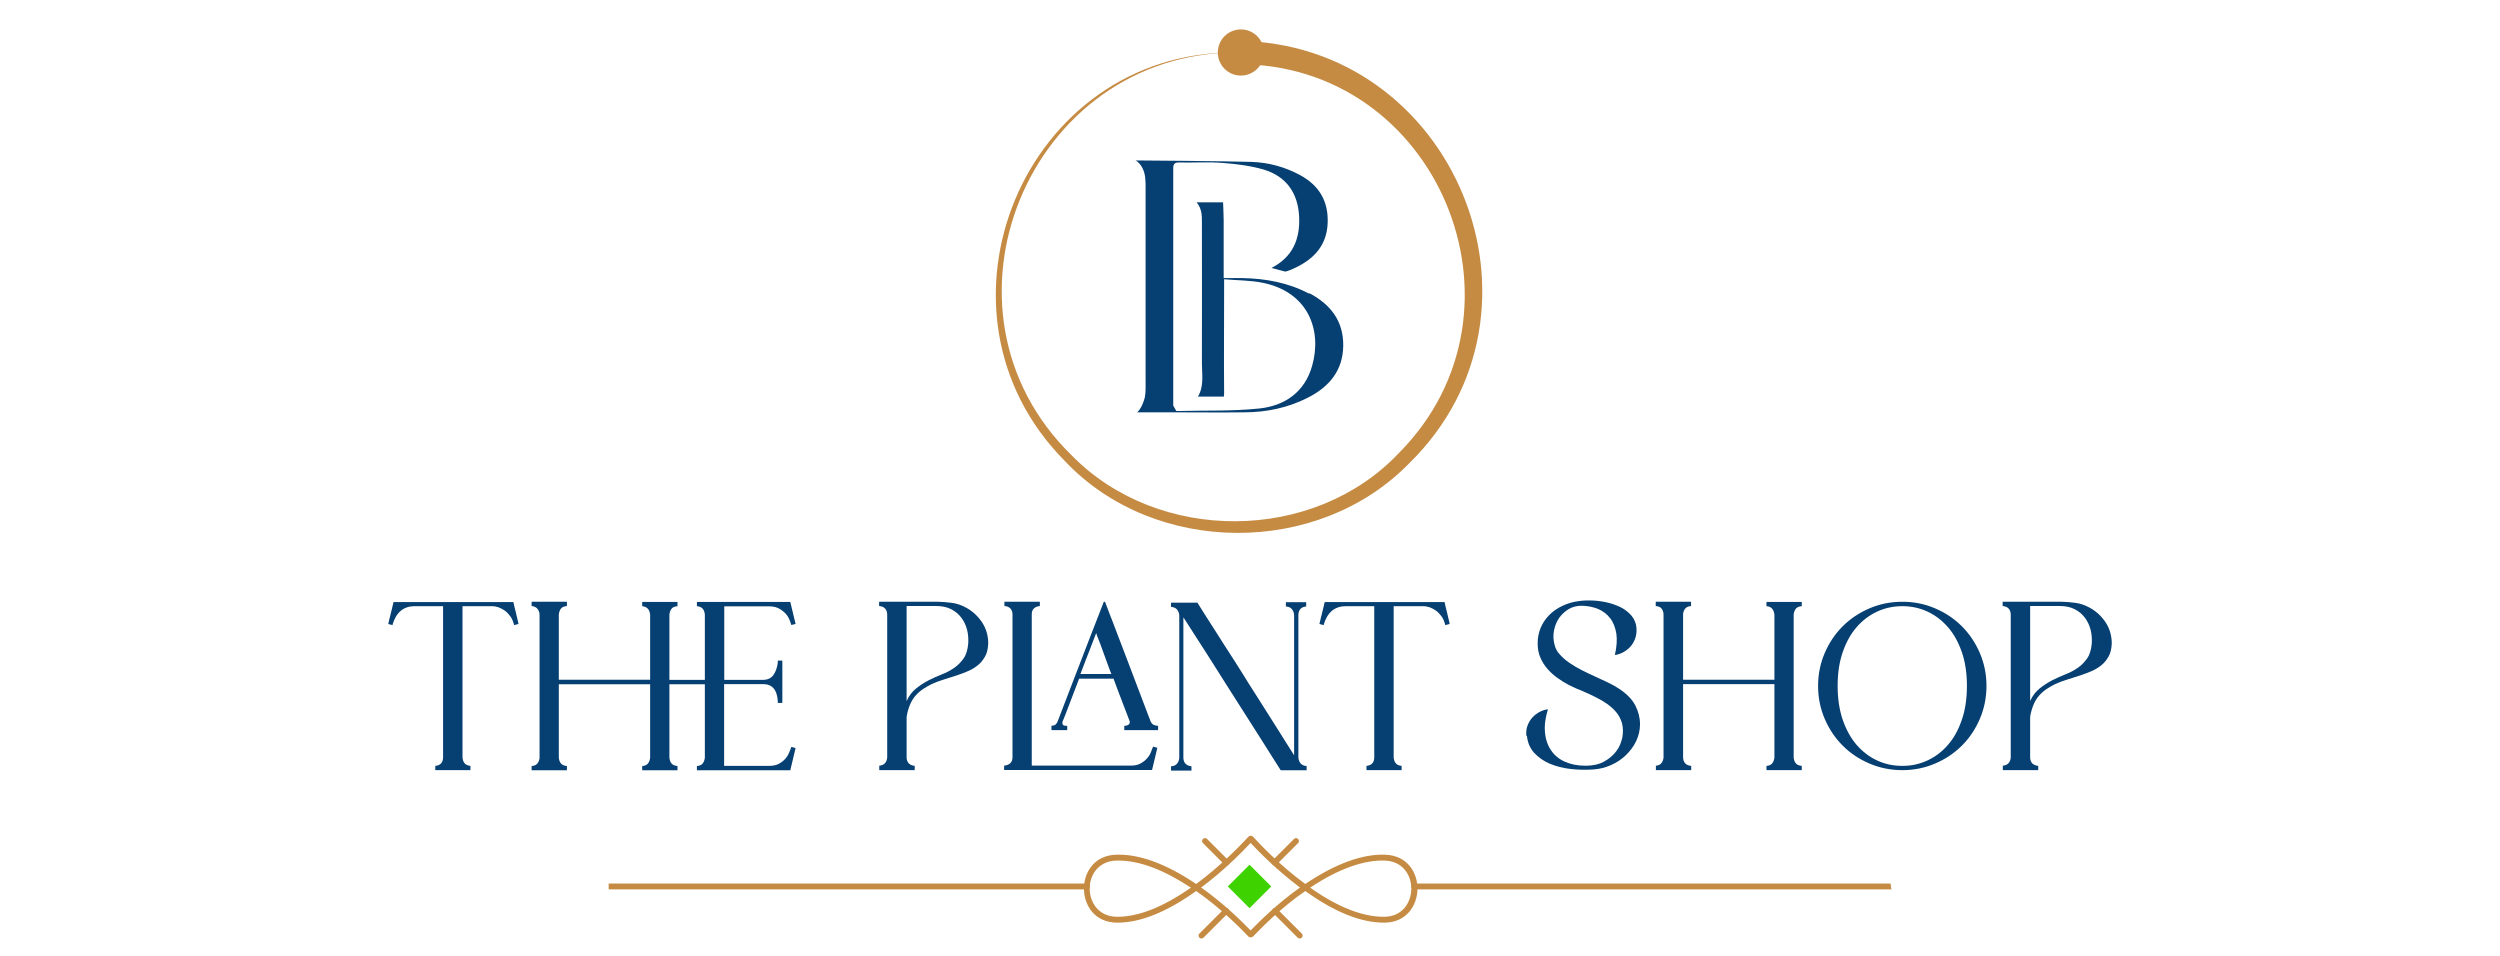 <?xml version="1.0" encoding="UTF-8"?>
<svg id="Layer_2" xmlns="http://www.w3.org/2000/svg" viewBox="0 0 170 65">
  <defs>
    <style>
      .cls-1 {
        fill: #3ed300;
      }

      .cls-2 {
        fill: #063f72;
      }

      .cls-3 {
        fill: #c68b43;
      }

      .cls-4 {
        fill: #115893;
        opacity: 0;
      }
    </style>
  </defs>
  <g id="Layer_1-2" data-name="Layer_1">
    <g>
      <rect class="cls-4" width="170" height="65"/>
      <g>
        <g>
          <g>
            <path class="cls-2" d="M26.4,42.43s.02-.06.03-.12c.01-.06.03-.15.06-.26.03-.12.07-.26.11-.44.04-.18.09-.4.16-.67h8.15c.06.27.11.5.16.67.04.18.08.32.1.43s.05.2.06.25c.02.05.02.09.02.12,0,0,0,.02.01.02l-.31.08v-.06c-.06-.2-.13-.38-.24-.53-.11-.15-.23-.28-.36-.38-.14-.1-.28-.18-.44-.24-.16-.05-.31-.08-.46-.08h-2v10.3c.02.16.06.29.15.39.08.1.21.15.39.17v.29h-2.39v-.29c.34-.03.52-.22.53-.56v-10.3h-1.93c-.75,0-1.25.41-1.5,1.23v.06l-.31-.08Z"/>
            <path class="cls-2" d="M36.54,41.39c-.08-.1-.22-.16-.39-.18v-.29h2.4v.29c-.19.02-.32.07-.4.17s-.13.23-.15.39v4.45h6.21v-4.42c-.02-.16-.06-.3-.15-.4s-.21-.16-.39-.18v-.29h2.4v.29c-.19.02-.32.07-.4.17-.08.1-.13.23-.15.39v4.45h2.41v-4.45c-.02-.16-.06-.29-.15-.39s-.21-.15-.39-.17v-.29h6.35l.36,1.5-.29.07c-.08-.27-.17-.49-.28-.64-.11-.16-.27-.3-.47-.43-.2-.13-.45-.2-.77-.2h-3.04v5h2.63c.32,0,.56-.11.72-.34s.25-.51.29-.83v-.14h.31v2.88h-.31v-.13c-.05-.77-.38-1.15-1-1.15h-2.65v5.56h3.04c.26,0,.48-.04.66-.13.17-.09.32-.2.44-.33s.21-.27.27-.42c.07-.15.12-.29.16-.41l.29.08-.36,1.51h-6.35v-.29c.18-.01.31-.07.39-.17s.13-.23.15-.39v-5h-2.41v5c.02.16.06.29.15.39.08.1.21.15.4.17v.29h-2.4v-.29c.18-.01.31-.07.39-.17s.13-.23.15-.39v-5h-6.21v5c.02.16.06.29.15.39s.21.15.4.17v.29h-2.4v-.29c.18-.01.31-.07.39-.17.08-.1.13-.22.15-.37v-9.74c0-.16-.05-.3-.14-.4Z"/>
            <path class="cls-2" d="M59.78,52.07c.34-.03.52-.22.55-.56v-9.74c-.02-.34-.2-.53-.55-.56v-.29h4.03c.25,0,.54.03.89.07s.69.16,1.05.36c.43.25.78.58,1.05,1,.27.42.4.9.4,1.42-.02.34-.08.63-.21.86s-.28.43-.48.59c-.19.16-.42.3-.67.41s-.52.21-.79.3-.56.18-.85.27-.57.19-.83.31c-.21.1-.41.22-.6.34-.19.13-.36.28-.51.45-.15.17-.28.38-.38.62s-.18.51-.23.82v2.79c.02.33.2.51.55.55v.29h-2.41v-.29ZM61.65,47.67c.16-.36.38-.64.64-.85.26-.21.54-.39.84-.55.3-.15.6-.29.91-.41.31-.12.59-.27.84-.44.25-.17.46-.39.64-.64s.28-.59.32-1.01c.02-.32,0-.64-.08-.95-.08-.31-.21-.58-.39-.82-.18-.24-.41-.43-.7-.58-.28-.14-.61-.21-.99-.21h-2.03v6.45Z"/>
            <path class="cls-2" d="M68.3,52.06c.36-.04.55-.23.55-.57v-9.72c0-.16-.05-.29-.14-.39s-.23-.16-.41-.17v-.29h2.41v.29c-.18.02-.31.07-.41.17s-.14.23-.14.39v10.29h6.74c.25,0,.46-.04.63-.13.17-.09.32-.2.44-.33s.22-.27.28-.42.12-.29.16-.41l.29.08-.36,1.51h-10.06v-.29ZM71.5,49.64v-.29c.14,0,.24-.04.3-.1.06-.06.11-.15.15-.27.08-.19.2-.51.36-.94.16-.43.35-.92.56-1.46.21-.54.43-1.11.66-1.71.23-.6.45-1.16.65-1.69.2-.53.39-1,.55-1.41.16-.41.27-.69.33-.85h.08s.06.15.15.39.2.54.35.91c.14.37.3.79.48,1.26.18.47.36.95.55,1.44.19.49.37.98.55,1.45.18.48.34.9.49,1.29.14.38.26.7.36.95s.15.4.17.44c.05.11.11.18.19.23.08.04.19.07.32.08v.29h-2.3v-.29c.28-.02.4-.12.37-.31-.12-.31-.27-.72-.47-1.23s-.41-1.07-.63-1.67h-2.34c-.12.33-.24.64-.36.94-.12.3-.22.58-.32.84-.1.26-.18.48-.26.68-.08.2-.14.36-.19.47-.02.1,0,.17.04.22.04.04.14.06.28.06v.29h-1.06ZM75.58,45.84s-.04-.08-.09-.22-.11-.31-.19-.51c-.08-.2-.16-.42-.24-.66-.09-.24-.17-.45-.24-.66-.08-.2-.14-.37-.2-.51-.05-.14-.08-.21-.08-.23-.15.38-.27.71-.38.99-.11.28-.22.58-.35.9-.12.32-.24.62-.34.89h2.11Z"/>
            <path class="cls-2" d="M81.39,40.93c.45.71.82,1.31,1.13,1.78.3.48.55.87.75,1.18.2.31.35.55.47.73.12.18.21.33.29.45s.15.24.22.35c.07.11.16.24.26.41s.23.37.39.63c.16.26.38.6.65,1.02.27.43.6.95,1,1.58.39.63.88,1.39,1.45,2.3v-9.56c-.02-.16-.07-.29-.16-.39-.09-.1-.22-.16-.4-.17v-.29h1.38v.29c-.33.03-.51.21-.53.55v9.74c.02.16.07.29.16.39.09.1.22.16.4.17v.29h-1.76c-.11-.17-.28-.44-.52-.82s-.52-.82-.84-1.33-.67-1.06-1.05-1.65c-.38-.6-.76-1.19-1.14-1.79s-.75-1.18-1.1-1.74c-.36-.56-.67-1.06-.96-1.5s-.51-.8-.7-1.09c-.18-.28-.28-.44-.31-.48v9.58c.02.33.21.51.55.55v.29h-1.39v-.29c.18-.01.31-.07.4-.17s.14-.23.16-.39v-9.73c-.02-.15-.07-.28-.16-.38s-.22-.16-.4-.17v-.29h1.78Z"/>
            <path class="cls-2" d="M89.72,42.43s.02-.06.03-.12c.01-.06.03-.15.06-.26.03-.12.07-.26.11-.44.04-.18.09-.4.16-.67h8.15c.06.27.11.5.16.67.04.18.08.32.1.43s.05.2.06.25c.02.05.02.09.02.12,0,0,0,.02.01.02l-.31.08v-.06c-.06-.2-.13-.38-.24-.53-.11-.15-.23-.28-.36-.38-.14-.1-.28-.18-.44-.24-.16-.05-.31-.08-.46-.08h-2v10.3c.02.16.06.29.15.39.08.1.21.15.39.17v.29h-2.39v-.29c.34-.03.52-.22.53-.56v-10.3h-1.93c-.75,0-1.25.41-1.5,1.23v.06l-.31-.08Z"/>
            <path class="cls-2" d="M103.79,50.05c-.02-.27,0-.51.09-.73.08-.21.19-.39.34-.55.14-.15.31-.27.49-.37.19-.09.37-.15.55-.17-.18.58-.25,1.11-.2,1.58.04.47.18.87.41,1.21.23.34.54.6.95.78.4.18.87.27,1.4.27.49,0,.91-.09,1.25-.28.35-.19.63-.43.84-.71s.34-.6.41-.94c.06-.34.05-.65-.02-.95-.08-.28-.21-.53-.38-.74-.18-.22-.39-.41-.63-.58-.24-.17-.5-.32-.78-.46-.28-.14-.56-.27-.84-.39-.08-.04-.22-.1-.41-.17-.19-.08-.4-.18-.63-.3s-.47-.27-.71-.44-.47-.37-.67-.6c-.21-.23-.37-.49-.5-.78s-.19-.62-.19-.98c0-.39.07-.74.21-1.07s.34-.62.59-.87c.25-.25.54-.45.88-.61s.69-.27,1.08-.32c.12-.02.25-.03.37-.04s.24-.01.37-.01c.39,0,.77.04,1.14.12.38.08.71.2,1.02.35.3.16.55.36.74.59.19.24.3.51.32.83.02.27-.02.51-.1.73-.08.21-.19.39-.34.55s-.31.27-.49.37c-.18.09-.36.15-.54.17.13-.56.16-1.04.1-1.46-.07-.41-.2-.76-.42-1.04-.21-.28-.49-.49-.82-.63-.34-.14-.71-.21-1.11-.22-.32,0-.62.07-.88.22-.26.16-.48.36-.66.61-.17.25-.29.54-.35.86-.06.32-.05.64.04.97.06.25.18.47.37.67.18.2.4.39.65.56.25.17.53.34.83.49.3.15.6.3.9.43.3.14.6.28.88.41.29.14.54.28.75.42.53.35.9.73,1.11,1.14.21.41.32.84.32,1.27,0,.41-.09.79-.26,1.15-.17.36-.41.68-.7.96-.29.28-.62.5-1,.67-.38.17-.77.27-1.18.3-.53.04-1.06.03-1.58-.03-.52-.06-.99-.18-1.42-.36-.42-.18-.77-.43-1.06-.74-.28-.31-.45-.7-.49-1.17Z"/>
            <path class="cls-2" d="M112.58,52.07c.18-.01.31-.07.39-.17.08-.1.13-.22.15-.37v-9.74c0-.16-.05-.3-.13-.4-.08-.11-.21-.16-.4-.18v-.29h2.4v.29c-.18.02-.31.07-.39.17-.09.1-.14.23-.15.39v4.45h6.21v-4.42c-.02-.16-.06-.3-.15-.4-.08-.11-.21-.16-.39-.18v-.29h2.4v.29c-.19.02-.32.07-.4.17-.08.1-.13.23-.15.39v9.74c.02.16.06.29.15.39.08.1.21.15.4.17v.29h-2.4v-.29c.18-.01.31-.07.39-.17s.13-.23.15-.39v-5h-6.21v5c.02.34.2.53.55.56v.29h-2.4v-.29Z"/>
            <path class="cls-2" d="M123.63,46.64c0-.79.15-1.53.45-2.23.3-.7.7-1.3,1.22-1.82.51-.51,1.12-.92,1.82-1.22.7-.3,1.44-.45,2.24-.45s1.53.15,2.23.45c.7.3,1.3.7,1.82,1.22.51.51.92,1.12,1.22,1.82.3.7.45,1.44.45,2.23s-.15,1.54-.45,2.24c-.3.7-.7,1.3-1.22,1.82-.51.51-1.12.92-1.82,1.22-.7.3-1.44.45-2.23.45s-1.54-.15-2.24-.45c-.7-.3-1.3-.7-1.82-1.22-.51-.51-.92-1.12-1.22-1.82-.3-.7-.45-1.44-.45-2.24ZM129.36,41.22c-.61,0-1.18.12-1.72.37-.53.25-1,.6-1.4,1.07-.4.46-.71,1.03-.94,1.7-.23.67-.34,1.43-.34,2.28s.11,1.61.34,2.29c.23.67.54,1.24.94,1.71.4.46.86.82,1.4,1.07.53.25,1.11.37,1.72.37s1.17-.12,1.71-.37c.53-.25,1-.6,1.4-1.07.4-.46.71-1.03.94-1.71.23-.67.34-1.44.34-2.29s-.11-1.61-.34-2.28c-.23-.67-.54-1.24-.94-1.7-.4-.46-.86-.82-1.4-1.07s-1.1-.37-1.71-.37Z"/>
            <path class="cls-2" d="M136.18,52.07c.34-.03.52-.22.55-.56v-9.74c-.02-.34-.2-.53-.55-.56v-.29h4.03c.25,0,.54.03.89.07s.69.16,1.05.36c.43.25.78.58,1.05,1,.27.42.4.9.4,1.42-.02.34-.08.63-.21.86s-.28.43-.48.59c-.19.16-.42.3-.67.41s-.52.21-.79.3-.56.18-.85.27-.57.19-.83.31c-.21.1-.41.22-.6.34-.19.13-.36.28-.51.45-.15.17-.28.38-.38.62s-.18.51-.23.82v2.79c.02.33.2.51.55.55v.29h-2.41v-.29ZM138.05,47.67c.16-.36.38-.64.64-.85.26-.21.54-.39.84-.55.3-.15.6-.29.91-.41.31-.12.59-.27.84-.44.25-.17.46-.39.64-.64s.28-.59.32-1.01c.02-.32,0-.64-.08-.95-.08-.31-.21-.58-.39-.82-.18-.24-.41-.43-.7-.58-.28-.14-.61-.21-.99-.21h-2.03v6.45Z"/>
          </g>
          <g>
            <g>
              <path class="cls-3" d="M85.05,63.74c-.05,0-.11-.01-.15-.05l-.02-.02c-.56-.58-1.86-1.91-3.54-3.08-1.99,1.42-3.78,2.15-5.34,2.15-.02,0-.03,0-.05,0-1.52-.01-2.23-1.19-2.24-2.28-.02-1.09.66-2.29,2.18-2.34,1.56-.06,3.4.61,5.45,1.99,1.71-1.26,3.05-2.67,3.56-3.22.08-.08.22-.08.3,0,.51.56,1.85,1.97,3.56,3.22,2.05-1.38,3.88-2.05,5.45-1.99,1.52.06,2.19,1.25,2.18,2.34-.02,1.09-.73,2.27-2.24,2.28-.01,0-.03,0-.05,0-1.56,0-3.35-.72-5.34-2.15-1.68,1.16-2.98,2.5-3.54,3.08-.04.04-.1.07-.15.07ZM84.89,63.41l.14.14-.14-.14ZM81.68,60.35c1.54,1.09,2.75,2.29,3.36,2.92.61-.62,1.82-1.83,3.36-2.92-1.54-1.15-2.77-2.4-3.36-3.03-.59.63-1.82,1.89-3.36,3.03ZM89.09,60.36c1.87,1.32,3.55,1.98,4.99,1.98.01,0,.03,0,.04,0,1.25,0,1.83-.98,1.85-1.88.01-.9-.54-1.89-1.79-1.94-1.45-.05-3.16.56-5.09,1.84ZM76.07,58.52c-.06,0-.12,0-.18,0-1.25.05-1.81,1.04-1.79,1.94.01.9.6,1.87,1.85,1.88.01,0,.03,0,.04,0,1.44,0,3.12-.67,4.99-1.98-1.85-1.22-3.5-1.84-4.91-1.84Z"/>
              <path class="cls-3" d="M128.56,60.08h-32.39c-.11,0-.2.09-.2.2s.09.2.2.2h32.45c-.03-.13-.05-.27-.06-.4Z"/>
              <path class="cls-3" d="M73.91,60.08h-32.52c0,.13,0,.27,0,.4h32.53c.11,0,.2-.09.2-.2s-.09-.2-.2-.2Z"/>
              <path class="cls-3" d="M88.38,63.82c-.05,0-.1-.02-.14-.06l-1.68-1.68c-.08-.08-.08-.2,0-.28.08-.08.2-.08.28,0l1.68,1.68c.08.08.08.2,0,.28-.04.04-.09.06-.14.06Z"/>
              <path class="cls-3" d="M83.4,58.85c-.05,0-.1-.02-.14-.06l-1.46-1.46c-.08-.08-.08-.2,0-.28s.2-.08.28,0l1.46,1.46c.08.08.08.2,0,.28-.04.04-.09.06-.14.06Z"/>
              <path class="cls-3" d="M81.7,63.82c-.05,0-.1-.02-.14-.06-.08-.08-.08-.2,0-.28l1.68-1.68c.08-.08.2-.08.28,0,.08.08.08.2,0,.28l-1.68,1.68s-.09.06-.14.06Z"/>
              <path class="cls-3" d="M86.67,58.85c-.05,0-.1-.02-.14-.06-.08-.08-.08-.2,0-.28l1.46-1.46c.08-.08.2-.08.28,0,.08.08.08.2,0,.28l-1.46,1.46s-.09.06-.14.06Z"/>
            </g>
            <rect class="cls-1" x="83.92" y="59.24" width="2.09" height="2.09" transform="translate(-17.74 77.73) rotate(-45)"/>
          </g>
        </g>
        <g>
          <g>
            <path class="cls-3" d="M84.06,2.78c14.84.04,22.38,18.33,11.77,28.72-6.2,6.37-17.32,6.31-23.41-.14-10.15-10.21-2.78-27.94,11.63-27.79,0,0,0-.79,0-.79h0ZM84.06,3.57c-14.14.04-21.32,17.47-11.21,27.37,5.91,6.06,16.49,6,22.28-.14,9.65-9.72,2.64-26.58-11.07-26.43,0,0,0-.79,0-.79h0Z"/>
            <path class="cls-2" d="M89.02,19.97c-1.41-.75-2.95-1.03-4.53-1.06-.41,0-.82,0-1.28,0v-.54c0-1.13,0-2.25,0-3.38,0-.41-.03-.82-.04-1.23h-1.8c.36.43.36.89.36,1.35,0,3.2.01,6.41,0,9.61,0,.74.16,1.52-.27,2.25h1.76c.01-.06.02-.13.02-.21-.02-2.39,0-4.78,0-7.18,0-.16,0-.32,0-.59.92.08,1.79.07,2.63.24,3.12.64,4.03,3.25,3.36,5.63-.5,1.8-1.86,2.74-3.62,2.92-1.83.19-3.68.12-5.52.17-.04,0-.07,0-.1,0l-.21-.37s0-.02,0-.03c0-5.36,0-10.72,0-16.09,0-.34.12-.42.43-.41.98.02,1.96-.05,2.93.03.94.07,1.89.19,2.79.45,1.53.46,2.33,1.59,2.41,3.19.08,1.55-.45,2.77-1.88,3.5l.94.25c.25-.06.5-.17.74-.29,1.25-.61,2.07-1.52,2.14-2.98.07-1.5-.57-2.59-1.89-3.3-1.02-.55-2.13-.85-3.28-.89-2.06-.06-7.89-.1-7.89-.1,0,0,.24.11.44.47.26.46.24.98.24,1.49,0,4.32,0,8.63,0,12.95,0,.4.02.81-.05,1.2h0c-.21.8-.53,1.02-.53,1.02h2.72,0c1.51,0,3.02.02,4.54,0,1.52,0,2.98-.3,4.34-.99,1.45-.73,2.4-1.84,2.42-3.54.02-1.69-.87-2.81-2.3-3.57Z"/>
          </g>
          <circle class="cls-3" cx="84.38" cy="3.57" r="1.57"/>
        </g>
      </g>
    </g>
  </g>
</svg>
